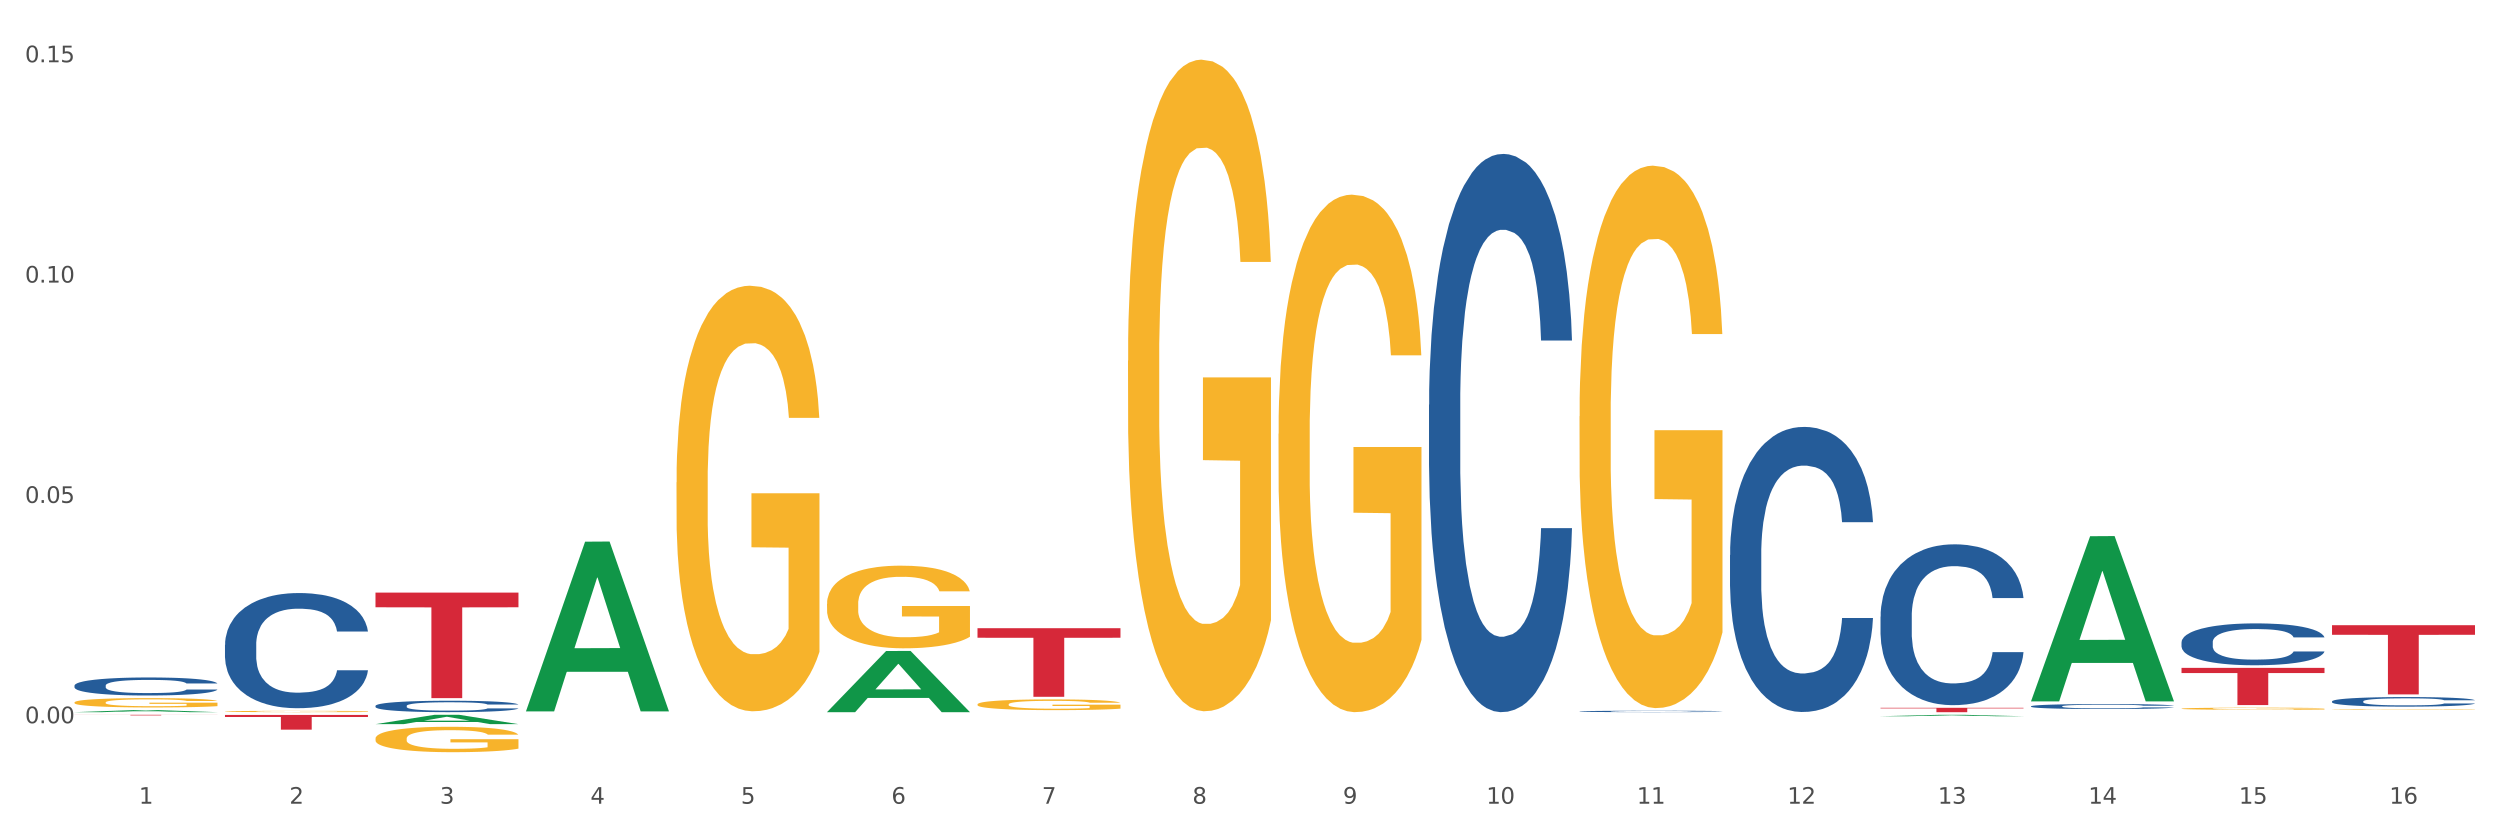 <?xml version="1.0" encoding="utf-8" standalone="no"?>
<!DOCTYPE svg PUBLIC "-//W3C//DTD SVG 1.1//EN"
  "http://www.w3.org/Graphics/SVG/1.1/DTD/svg11.dtd">
<svg xmlns:xlink="http://www.w3.org/1999/xlink" width="1080pt" height="360pt" viewBox="0 0 1080 360" xmlns="http://www.w3.org/2000/svg" version="1.1">
 <rect x="0" y="0" width="1080" height="360" fill="#333333" stroke="none"/>
 <defs>
  <style type="text/css">*{stroke-linejoin: round; stroke-linecap: butt}</style>
 </defs>
 <g id="figure_1">
  <g id="patch_1">
   <path d="M 0 360 
L 1080 360 
L 1080 0 
L 0 0 
z
" style="fill: #ffffff; stroke: #ffffff; stroke-linejoin: miter"/>
  </g>
  <g id="axes_1">
   <g id="matplotlib.axis_1">
    <g id="xtick_1">
     <g id="text_1">
      <!-- 1 -->
      <g style="fill: #4d4d4d" transform="translate(60.004 347.204) scale(0.096 -0.096)">
       <defs>
        <path id="DejaVuSans-31" d="M 794 531 
L 1825 531 
L 1825 4091 
L 703 3866 
L 703 4441 
L 1819 4666 
L 2450 4666 
L 2450 531 
L 3481 531 
L 3481 0 
L 794 0 
L 794 531 
z
" transform="scale(0.016)"/>
       </defs>
       <use xlink:href="#DejaVuSans-31"/>
      </g>
     </g>
    </g>
    <g id="xtick_2">
     <g id="text_2">
      <!-- 2 -->
      <g style="fill: #4d4d4d" transform="translate(125.021 347.204) scale(0.096 -0.096)">
       <defs>
        <path id="DejaVuSans-32" d="M 1228 531 
L 3431 531 
L 3431 0 
L 469 0 
L 469 531 
Q 828 903 1448 1529 
Q 2069 2156 2228 2338 
Q 2531 2678 2651 2914 
Q 2772 3150 2772 3378 
Q 2772 3750 2511 3984 
Q 2250 4219 1831 4219 
Q 1534 4219 1204 4116 
Q 875 4013 500 3803 
L 500 4441 
Q 881 4594 1212 4672 
Q 1544 4750 1819 4750 
Q 2544 4750 2975 4387 
Q 3406 4025 3406 3419 
Q 3406 3131 3298 2873 
Q 3191 2616 2906 2266 
Q 2828 2175 2409 1742 
Q 1991 1309 1228 531 
z
" transform="scale(0.016)"/>
       </defs>
       <use xlink:href="#DejaVuSans-32"/>
      </g>
     </g>
    </g>
    <g id="xtick_3">
     <g id="text_3">
      <!-- 3 -->
      <g style="fill: #4d4d4d" transform="translate(190.039 347.204) scale(0.096 -0.096)">
       <defs>
        <path id="DejaVuSans-33" d="M 2597 2516 
Q 3050 2419 3304 2112 
Q 3559 1806 3559 1356 
Q 3559 666 3084 287 
Q 2609 -91 1734 -91 
Q 1441 -91 1130 -33 
Q 819 25 488 141 
L 488 750 
Q 750 597 1062 519 
Q 1375 441 1716 441 
Q 2309 441 2620 675 
Q 2931 909 2931 1356 
Q 2931 1769 2642 2001 
Q 2353 2234 1838 2234 
L 1294 2234 
L 1294 2753 
L 1863 2753 
Q 2328 2753 2575 2939 
Q 2822 3125 2822 3475 
Q 2822 3834 2567 4026 
Q 2313 4219 1838 4219 
Q 1578 4219 1281 4162 
Q 984 4106 628 3988 
L 628 4550 
Q 988 4650 1302 4700 
Q 1616 4750 1894 4750 
Q 2613 4750 3031 4423 
Q 3450 4097 3450 3541 
Q 3450 3153 3228 2886 
Q 3006 2619 2597 2516 
z
" transform="scale(0.016)"/>
       </defs>
       <use xlink:href="#DejaVuSans-33"/>
      </g>
     </g>
    </g>
    <g id="xtick_4">
     <g id="text_4">
      <!-- 4 -->
      <g style="fill: #4d4d4d" transform="translate(255.056 347.204) scale(0.096 -0.096)">
       <defs>
        <path id="DejaVuSans-34" d="M 2419 4116 
L 825 1625 
L 2419 1625 
L 2419 4116 
z
M 2253 4666 
L 3047 4666 
L 3047 1625 
L 3713 1625 
L 3713 1100 
L 3047 1100 
L 3047 0 
L 2419 0 
L 2419 1100 
L 313 1100 
L 313 1709 
L 2253 4666 
z
" transform="scale(0.016)"/>
       </defs>
       <use xlink:href="#DejaVuSans-34"/>
      </g>
     </g>
    </g>
    <g id="xtick_5">
     <g id="text_5">
      <!-- 5 -->
      <g style="fill: #4d4d4d" transform="translate(320.073 347.204) scale(0.096 -0.096)">
       <defs>
        <path id="DejaVuSans-35" d="M 691 4666 
L 3169 4666 
L 3169 4134 
L 1269 4134 
L 1269 2991 
Q 1406 3038 1543 3061 
Q 1681 3084 1819 3084 
Q 2600 3084 3056 2656 
Q 3513 2228 3513 1497 
Q 3513 744 3044 326 
Q 2575 -91 1722 -91 
Q 1428 -91 1123 -41 
Q 819 9 494 109 
L 494 744 
Q 775 591 1075 516 
Q 1375 441 1709 441 
Q 2250 441 2565 725 
Q 2881 1009 2881 1497 
Q 2881 1984 2565 2268 
Q 2250 2553 1709 2553 
Q 1456 2553 1204 2497 
Q 953 2441 691 2322 
L 691 4666 
z
" transform="scale(0.016)"/>
       </defs>
       <use xlink:href="#DejaVuSans-35"/>
      </g>
     </g>
    </g>
    <g id="xtick_6">
     <g id="text_6">
      <!-- 6 -->
      <g style="fill: #4d4d4d" transform="translate(385.09 347.204) scale(0.096 -0.096)">
       <defs>
        <path id="DejaVuSans-36" d="M 2113 2584 
Q 1688 2584 1439 2293 
Q 1191 2003 1191 1497 
Q 1191 994 1439 701 
Q 1688 409 2113 409 
Q 2538 409 2786 701 
Q 3034 994 3034 1497 
Q 3034 2003 2786 2293 
Q 2538 2584 2113 2584 
z
M 3366 4563 
L 3366 3988 
Q 3128 4100 2886 4159 
Q 2644 4219 2406 4219 
Q 1781 4219 1451 3797 
Q 1122 3375 1075 2522 
Q 1259 2794 1537 2939 
Q 1816 3084 2150 3084 
Q 2853 3084 3261 2657 
Q 3669 2231 3669 1497 
Q 3669 778 3244 343 
Q 2819 -91 2113 -91 
Q 1303 -91 875 529 
Q 447 1150 447 2328 
Q 447 3434 972 4092 
Q 1497 4750 2381 4750 
Q 2619 4750 2861 4703 
Q 3103 4656 3366 4563 
z
" transform="scale(0.016)"/>
       </defs>
       <use xlink:href="#DejaVuSans-36"/>
      </g>
     </g>
    </g>
    <g id="xtick_7">
     <g id="text_7">
      <!-- 7 -->
      <g style="fill: #4d4d4d" transform="translate(450.108 347.204) scale(0.096 -0.096)">
       <defs>
        <path id="DejaVuSans-37" d="M 525 4666 
L 3525 4666 
L 3525 4397 
L 1831 0 
L 1172 0 
L 2766 4134 
L 525 4134 
L 525 4666 
z
" transform="scale(0.016)"/>
       </defs>
       <use xlink:href="#DejaVuSans-37"/>
      </g>
     </g>
    </g>
    <g id="xtick_8">
     <g id="text_8">
      <!-- 8 -->
      <g style="fill: #4d4d4d" transform="translate(515.125 347.204) scale(0.096 -0.096)">
       <defs>
        <path id="DejaVuSans-38" d="M 2034 2216 
Q 1584 2216 1326 1975 
Q 1069 1734 1069 1313 
Q 1069 891 1326 650 
Q 1584 409 2034 409 
Q 2484 409 2743 651 
Q 3003 894 3003 1313 
Q 3003 1734 2745 1975 
Q 2488 2216 2034 2216 
z
M 1403 2484 
Q 997 2584 770 2862 
Q 544 3141 544 3541 
Q 544 4100 942 4425 
Q 1341 4750 2034 4750 
Q 2731 4750 3128 4425 
Q 3525 4100 3525 3541 
Q 3525 3141 3298 2862 
Q 3072 2584 2669 2484 
Q 3125 2378 3379 2068 
Q 3634 1759 3634 1313 
Q 3634 634 3220 271 
Q 2806 -91 2034 -91 
Q 1263 -91 848 271 
Q 434 634 434 1313 
Q 434 1759 690 2068 
Q 947 2378 1403 2484 
z
M 1172 3481 
Q 1172 3119 1398 2916 
Q 1625 2713 2034 2713 
Q 2441 2713 2670 2916 
Q 2900 3119 2900 3481 
Q 2900 3844 2670 4047 
Q 2441 4250 2034 4250 
Q 1625 4250 1398 4047 
Q 1172 3844 1172 3481 
z
" transform="scale(0.016)"/>
       </defs>
       <use xlink:href="#DejaVuSans-38"/>
      </g>
     </g>
    </g>
    <g id="xtick_9">
     <g id="text_9">
      <!-- 9 -->
      <g style="fill: #4d4d4d" transform="translate(580.142 347.204) scale(0.096 -0.096)">
       <defs>
        <path id="DejaVuSans-39" d="M 703 97 
L 703 672 
Q 941 559 1184 500 
Q 1428 441 1663 441 
Q 2288 441 2617 861 
Q 2947 1281 2994 2138 
Q 2813 1869 2534 1725 
Q 2256 1581 1919 1581 
Q 1219 1581 811 2004 
Q 403 2428 403 3163 
Q 403 3881 828 4315 
Q 1253 4750 1959 4750 
Q 2769 4750 3195 4129 
Q 3622 3509 3622 2328 
Q 3622 1225 3098 567 
Q 2575 -91 1691 -91 
Q 1453 -91 1209 -44 
Q 966 3 703 97 
z
M 1959 2075 
Q 2384 2075 2632 2365 
Q 2881 2656 2881 3163 
Q 2881 3666 2632 3958 
Q 2384 4250 1959 4250 
Q 1534 4250 1286 3958 
Q 1038 3666 1038 3163 
Q 1038 2656 1286 2365 
Q 1534 2075 1959 2075 
z
" transform="scale(0.016)"/>
       </defs>
       <use xlink:href="#DejaVuSans-39"/>
      </g>
     </g>
    </g>
    <g id="xtick_10">
     <g id="text_10">
      <!-- 10 -->
      <g style="fill: #4d4d4d" transform="translate(642.105 347.204) scale(0.096 -0.096)">
       <defs>
        <path id="DejaVuSans-30" d="M 2034 4250 
Q 1547 4250 1301 3770 
Q 1056 3291 1056 2328 
Q 1056 1369 1301 889 
Q 1547 409 2034 409 
Q 2525 409 2770 889 
Q 3016 1369 3016 2328 
Q 3016 3291 2770 3770 
Q 2525 4250 2034 4250 
z
M 2034 4750 
Q 2819 4750 3233 4129 
Q 3647 3509 3647 2328 
Q 3647 1150 3233 529 
Q 2819 -91 2034 -91 
Q 1250 -91 836 529 
Q 422 1150 422 2328 
Q 422 3509 836 4129 
Q 1250 4750 2034 4750 
z
" transform="scale(0.016)"/>
       </defs>
       <use xlink:href="#DejaVuSans-31"/>
       <use xlink:href="#DejaVuSans-30" transform="translate(63.623 0)"/>
      </g>
     </g>
    </g>
    <g id="xtick_11">
     <g id="text_11">
      <!-- 11 -->
      <g style="fill: #4d4d4d" transform="translate(707.123 347.204) scale(0.096 -0.096)">
       <use xlink:href="#DejaVuSans-31"/>
       <use xlink:href="#DejaVuSans-31" transform="translate(63.623 0)"/>
      </g>
     </g>
    </g>
    <g id="xtick_12">
     <g id="text_12">
      <!-- 12 -->
      <g style="fill: #4d4d4d" transform="translate(772.14 347.204) scale(0.096 -0.096)">
       <use xlink:href="#DejaVuSans-31"/>
       <use xlink:href="#DejaVuSans-32" transform="translate(63.623 0)"/>
      </g>
     </g>
    </g>
    <g id="xtick_13">
     <g id="text_13">
      <!-- 13 -->
      <g style="fill: #4d4d4d" transform="translate(837.157 347.204) scale(0.096 -0.096)">
       <use xlink:href="#DejaVuSans-31"/>
       <use xlink:href="#DejaVuSans-33" transform="translate(63.623 0)"/>
      </g>
     </g>
    </g>
    <g id="xtick_14">
     <g id="text_14">
      <!-- 14 -->
      <g style="fill: #4d4d4d" transform="translate(902.174 347.204) scale(0.096 -0.096)">
       <use xlink:href="#DejaVuSans-31"/>
       <use xlink:href="#DejaVuSans-34" transform="translate(63.623 0)"/>
      </g>
     </g>
    </g>
    <g id="xtick_15">
     <g id="text_15">
      <!-- 15 -->
      <g style="fill: #4d4d4d" transform="translate(967.192 347.204) scale(0.096 -0.096)">
       <use xlink:href="#DejaVuSans-31"/>
       <use xlink:href="#DejaVuSans-35" transform="translate(63.623 0)"/>
      </g>
     </g>
    </g>
    <g id="xtick_16">
     <g id="text_16">
      <!-- 16 -->
      <g style="fill: #4d4d4d" transform="translate(1032.209 347.204) scale(0.096 -0.096)">
       <use xlink:href="#DejaVuSans-31"/>
       <use xlink:href="#DejaVuSans-36" transform="translate(63.623 0)"/>
      </g>
     </g>
    </g>
    <g id="xtick_17"/>
    <g id="xtick_18"/>
    <g id="xtick_19"/>
    <g id="xtick_20"/>
    <g id="xtick_21"/>
    <g id="xtick_22"/>
    <g id="xtick_23"/>
    <g id="xtick_24"/>
    <g id="xtick_25"/>
    <g id="xtick_26"/>
    <g id="xtick_27"/>
    <g id="xtick_28"/>
    <g id="xtick_29"/>
    <g id="xtick_30"/>
    <g id="xtick_31"/>
   </g>
   <g id="matplotlib.axis_2">
    <g id="ytick_1">
     <g id="text_17">
      <!-- 0.00 -->
      <g style="fill: #4d4d4d" transform="translate(10.8 312.437) scale(0.096 -0.096)">
       <defs>
        <path id="DejaVuSans-2e" d="M 684 794 
L 1344 794 
L 1344 0 
L 684 0 
L 684 794 
z
" transform="scale(0.016)"/>
       </defs>
       <use xlink:href="#DejaVuSans-30"/>
       <use xlink:href="#DejaVuSans-2e" transform="translate(63.623 0)"/>
       <use xlink:href="#DejaVuSans-30" transform="translate(95.41 0)"/>
       <use xlink:href="#DejaVuSans-30" transform="translate(159.033 0)"/>
      </g>
     </g>
    </g>
    <g id="ytick_2">
     <g id="text_18">
      <!-- 0.05 -->
      <g style="fill: #4d4d4d" transform="translate(10.8 217.257) scale(0.096 -0.096)">
       <use xlink:href="#DejaVuSans-30"/>
       <use xlink:href="#DejaVuSans-2e" transform="translate(63.623 0)"/>
       <use xlink:href="#DejaVuSans-30" transform="translate(95.41 0)"/>
       <use xlink:href="#DejaVuSans-35" transform="translate(159.033 0)"/>
      </g>
     </g>
    </g>
    <g id="ytick_3">
     <g id="text_19">
      <!-- 0.10 -->
      <g style="fill: #4d4d4d" transform="translate(10.8 122.078) scale(0.096 -0.096)">
       <use xlink:href="#DejaVuSans-30"/>
       <use xlink:href="#DejaVuSans-2e" transform="translate(63.623 0)"/>
       <use xlink:href="#DejaVuSans-31" transform="translate(95.41 0)"/>
       <use xlink:href="#DejaVuSans-30" transform="translate(159.033 0)"/>
      </g>
     </g>
    </g>
    <g id="ytick_4">
     <g id="text_20">
      <!-- 0.15 -->
      <g style="fill: #4d4d4d" transform="translate(10.8 26.898) scale(0.096 -0.096)">
       <use xlink:href="#DejaVuSans-30"/>
       <use xlink:href="#DejaVuSans-2e" transform="translate(63.623 0)"/>
       <use xlink:href="#DejaVuSans-31" transform="translate(95.41 0)"/>
       <use xlink:href="#DejaVuSans-35" transform="translate(159.033 0)"/>
      </g>
     </g>
    </g>
    <g id="ytick_5"/>
    <g id="ytick_6"/>
    <g id="ytick_7"/>
   </g>
   <g id="PolyCollection_1">
    <path d="M 422.278 271.395 
L 484.045 271.395 
L 484.045 275.511 
L 459.748 275.539 
L 459.748 301.01 
L 446.429 301.01 
L 446.429 275.539 
L 422.278 275.511 
L 422.278 271.423 
L 422.278 271.395 
z
" clip-path="url(#p79d1c80fb2)" style="fill: #d62839"/>
    <path d="M 162.209 256.013 
L 223.976 256.013 
L 223.976 262.346 
L 199.679 262.388 
L 199.679 301.582 
L 186.36 301.582 
L 186.36 262.388 
L 162.209 262.346 
L 162.209 256.056 
L 162.209 256.013 
z
" clip-path="url(#p79d1c80fb2)" style="fill: #d62839"/>
    <path d="M 97.192 308.85 
L 158.959 308.85 
L 158.959 309.734 
L 134.662 309.74 
L 134.662 315.21 
L 121.343 315.21 
L 121.343 309.74 
L 97.192 309.734 
L 97.192 308.856 
L 97.192 308.85 
z
" clip-path="url(#p79d1c80fb2)" style="fill: #d62839"/>
    <path d="M 32.175 308.79 
L 93.941 308.79 
L 93.941 308.827 
L 69.645 308.827 
L 69.645 309.056 
L 56.325 309.056 
L 56.325 308.827 
L 32.175 308.827 
L 32.175 308.79 
L 32.175 308.79 
z
" clip-path="url(#p79d1c80fb2)" style="fill: #d62839"/>
    <path d="M 32.175 296.165 
L 32.248 296.157 
L 32.248 295.958 
L 32.467 295.688 
L 33.27 295.19 
L 34.292 294.813 
L 36.045 294.372 
L 36.994 294.187 
L 38.235 293.981 
L 40.79 293.647 
L 43.711 293.362 
L 45.755 293.206 
L 47.288 293.106 
L 50.72 292.928 
L 52.691 292.85 
L 54.735 292.786 
L 56.487 292.743 
L 59.408 292.693 
L 61.744 292.672 
L 64.445 292.665 
L 66.709 292.672 
L 69.702 292.701 
L 74.083 292.786 
L 75.762 292.836 
L 78.025 292.921 
L 80.362 293.035 
L 82.26 293.149 
L 84.45 293.312 
L 86.713 293.526 
L 88.904 293.796 
L 90.437 294.045 
L 91.678 294.308 
L 92.773 294.628 
L 93.576 294.977 
L 93.941 295.268 
L 80.581 295.268 
L 80.216 295.005 
L 79.485 294.721 
L 78.755 294.529 
L 77.952 294.372 
L 76.711 294.194 
L 75.616 294.08 
L 73.791 293.945 
L 72.111 293.86 
L 70.724 293.81 
L 69.045 293.767 
L 65.468 293.725 
L 62.912 293.725 
L 61.306 293.739 
L 59.335 293.775 
L 57.655 293.824 
L 55.684 293.91 
L 54.151 294.002 
L 52.618 294.123 
L 51.742 294.208 
L 50.427 294.365 
L 49.551 294.493 
L 48.383 294.714 
L 47.726 294.87 
L 46.558 295.275 
L 46.047 295.574 
L 45.828 295.78 
L 45.682 296.008 
L 45.682 297.118 
L 46.12 297.616 
L 46.485 297.829 
L 47.069 298.071 
L 48.164 298.384 
L 49.77 298.69 
L 51.45 298.91 
L 52.837 299.045 
L 54.151 299.145 
L 55.465 299.223 
L 57.071 299.294 
L 58.386 299.337 
L 60.357 299.38 
L 62.693 299.401 
L 64.518 299.401 
L 68.242 299.365 
L 69.921 299.33 
L 71.527 299.28 
L 73.28 299.202 
L 74.667 299.116 
L 75.47 299.052 
L 76.784 298.917 
L 77.806 298.775 
L 78.682 298.611 
L 79.266 298.469 
L 79.923 298.256 
L 80.435 298.014 
L 80.581 297.886 
L 93.941 297.886 
L 93.649 298.142 
L 93.138 298.391 
L 92.116 298.725 
L 91.313 298.917 
L 90.072 299.152 
L 88.758 299.351 
L 86.932 299.572 
L 85.253 299.735 
L 83.501 299.878 
L 81.603 300.006 
L 78.171 300.183 
L 76.93 300.233 
L 74.302 300.319 
L 72.257 300.368 
L 69.264 300.418 
L 66.198 300.447 
L 62.985 300.454 
L 60.138 300.44 
L 56.998 300.397 
L 55.027 300.354 
L 52.837 300.29 
L 50.281 300.191 
L 47.872 300.07 
L 45.609 299.927 
L 43.492 299.764 
L 41.52 299.579 
L 38.965 299.273 
L 37.067 298.974 
L 35.679 298.697 
L 34.73 298.462 
L 33.781 298.163 
L 33.27 297.957 
L 32.467 297.459 
L 32.175 296.997 
L 32.175 296.165 
z
" clip-path="url(#p79d1c80fb2)" style="fill: #255c99"/>
    <path d="M 97.192 278.549 
L 97.265 278.504 
L 97.265 277.231 
L 97.484 275.505 
L 98.287 272.324 
L 99.31 269.915 
L 101.062 267.098 
L 102.011 265.917 
L 103.252 264.599 
L 105.807 262.463 
L 108.728 260.646 
L 110.772 259.646 
L 112.305 259.01 
L 115.737 257.874 
L 117.708 257.374 
L 119.752 256.965 
L 121.505 256.692 
L 124.425 256.374 
L 126.761 256.238 
L 129.463 256.192 
L 131.726 256.238 
L 134.719 256.42 
L 139.1 256.965 
L 140.779 257.283 
L 143.042 257.828 
L 145.379 258.555 
L 147.277 259.282 
L 149.467 260.328 
L 151.731 261.691 
L 153.921 263.417 
L 155.454 265.008 
L 156.695 266.689 
L 157.79 268.734 
L 158.594 270.961 
L 158.959 272.824 
L 145.598 272.824 
L 145.233 271.142 
L 144.503 269.325 
L 143.773 268.098 
L 142.969 267.098 
L 141.728 265.962 
L 140.633 265.235 
L 138.808 264.372 
L 137.129 263.826 
L 135.741 263.508 
L 134.062 263.236 
L 130.485 262.963 
L 127.929 262.963 
L 126.323 263.054 
L 124.352 263.281 
L 122.673 263.599 
L 120.701 264.145 
L 119.168 264.735 
L 117.635 265.508 
L 116.759 266.053 
L 115.445 267.053 
L 114.569 267.871 
L 113.4 269.279 
L 112.743 270.279 
L 111.575 272.869 
L 111.064 274.778 
L 110.845 276.095 
L 110.699 277.549 
L 110.699 284.638 
L 111.137 287.819 
L 111.502 289.182 
L 112.086 290.727 
L 113.181 292.726 
L 114.788 294.68 
L 116.467 296.089 
L 117.854 296.952 
L 119.168 297.589 
L 120.482 298.088 
L 122.089 298.543 
L 123.403 298.815 
L 125.374 299.088 
L 127.71 299.224 
L 129.536 299.224 
L 133.259 298.997 
L 134.938 298.77 
L 136.545 298.452 
L 138.297 297.952 
L 139.684 297.407 
L 140.487 296.998 
L 141.801 296.134 
L 142.823 295.226 
L 143.7 294.181 
L 144.284 293.272 
L 144.941 291.908 
L 145.452 290.364 
L 145.598 289.546 
L 158.959 289.546 
L 158.667 291.181 
L 158.156 292.772 
L 157.133 294.908 
L 156.33 296.134 
L 155.089 297.634 
L 153.775 298.906 
L 151.95 300.315 
L 150.27 301.36 
L 148.518 302.269 
L 146.62 303.087 
L 143.188 304.223 
L 141.947 304.541 
L 139.319 305.086 
L 137.275 305.404 
L 134.281 305.722 
L 131.215 305.904 
L 128.002 305.95 
L 125.155 305.859 
L 122.016 305.586 
L 120.044 305.313 
L 117.854 304.904 
L 115.299 304.268 
L 112.889 303.496 
L 110.626 302.587 
L 108.509 301.542 
L 106.538 300.36 
L 103.982 298.406 
L 102.084 296.498 
L 100.697 294.726 
L 99.748 293.226 
L 98.798 291.318 
L 98.287 290 
L 97.484 286.819 
L 97.192 283.866 
L 97.192 278.549 
z
" clip-path="url(#p79d1c80fb2)" style="fill: #255c99"/>
    <path d="M 162.209 304.935 
L 162.282 304.931 
L 162.282 304.804 
L 162.502 304.633 
L 163.305 304.317 
L 164.327 304.078 
L 166.079 303.798 
L 167.028 303.68 
L 168.269 303.549 
L 170.825 303.337 
L 173.745 303.157 
L 175.789 303.057 
L 177.323 302.994 
L 180.754 302.881 
L 182.725 302.832 
L 184.77 302.791 
L 186.522 302.764 
L 189.442 302.732 
L 191.778 302.719 
L 194.48 302.714 
L 196.743 302.719 
L 199.737 302.737 
L 204.117 302.791 
L 205.796 302.823 
L 208.06 302.877 
L 210.396 302.949 
L 212.294 303.021 
L 214.485 303.125 
L 216.748 303.261 
L 218.938 303.432 
L 220.471 303.59 
L 221.713 303.757 
L 222.808 303.96 
L 223.611 304.181 
L 223.976 304.367 
L 210.615 304.367 
L 210.25 304.2 
L 209.52 304.019 
L 208.79 303.897 
L 207.987 303.798 
L 206.746 303.685 
L 205.65 303.613 
L 203.825 303.527 
L 202.146 303.473 
L 200.759 303.441 
L 199.079 303.414 
L 195.502 303.387 
L 192.947 303.387 
L 191.34 303.396 
L 189.369 303.419 
L 187.69 303.45 
L 185.719 303.504 
L 184.185 303.563 
L 182.652 303.64 
L 181.776 303.694 
L 180.462 303.793 
L 179.586 303.874 
L 178.418 304.014 
L 177.761 304.114 
L 176.592 304.371 
L 176.081 304.561 
L 175.862 304.692 
L 175.716 304.836 
L 175.716 305.54 
L 176.154 305.856 
L 176.519 305.992 
L 177.104 306.145 
L 178.199 306.344 
L 179.805 306.538 
L 181.484 306.678 
L 182.871 306.764 
L 184.185 306.827 
L 185.5 306.877 
L 187.106 306.922 
L 188.42 306.949 
L 190.391 306.976 
L 192.728 306.989 
L 194.553 306.989 
L 198.276 306.967 
L 199.956 306.944 
L 201.562 306.913 
L 203.314 306.863 
L 204.701 306.809 
L 205.504 306.768 
L 206.819 306.682 
L 207.841 306.592 
L 208.717 306.488 
L 209.301 306.398 
L 209.958 306.263 
L 210.469 306.109 
L 210.615 306.028 
L 223.976 306.028 
L 223.684 306.19 
L 223.173 306.348 
L 222.151 306.561 
L 221.348 306.682 
L 220.106 306.831 
L 218.792 306.958 
L 216.967 307.098 
L 215.288 307.202 
L 213.535 307.292 
L 211.637 307.373 
L 208.206 307.486 
L 206.965 307.518 
L 204.336 307.572 
L 202.292 307.603 
L 199.299 307.635 
L 196.232 307.653 
L 193.02 307.658 
L 190.172 307.648 
L 187.033 307.621 
L 185.062 307.594 
L 182.871 307.554 
L 180.316 307.49 
L 177.907 307.414 
L 175.643 307.323 
L 173.526 307.22 
L 171.555 307.102 
L 168.999 306.908 
L 167.101 306.719 
L 165.714 306.542 
L 164.765 306.393 
L 163.816 306.204 
L 163.305 306.073 
L 162.502 305.757 
L 162.209 305.464 
L 162.209 304.935 
z
" clip-path="url(#p79d1c80fb2)" style="fill: #255c99"/>
    <path d="M 617.33 174.85 
L 617.403 174.63 
L 617.403 168.463 
L 617.622 160.094 
L 618.425 144.677 
L 619.447 133.004 
L 621.2 119.349 
L 622.149 113.623 
L 623.39 107.236 
L 625.945 96.884 
L 628.866 88.074 
L 630.91 83.229 
L 632.443 80.146 
L 635.875 74.64 
L 637.846 72.217 
L 639.89 70.235 
L 641.642 68.913 
L 644.563 67.372 
L 646.899 66.711 
L 649.601 66.491 
L 651.864 66.711 
L 654.857 67.592 
L 659.238 70.235 
L 660.917 71.776 
L 663.18 74.419 
L 665.517 77.943 
L 667.415 81.467 
L 669.605 86.533 
L 671.869 93.14 
L 674.059 101.509 
L 675.592 109.218 
L 676.833 117.367 
L 677.928 127.278 
L 678.732 138.07 
L 679.097 147.1 
L 665.736 147.1 
L 665.371 138.951 
L 664.641 130.141 
L 663.91 124.194 
L 663.107 119.349 
L 661.866 113.843 
L 660.771 110.319 
L 658.946 106.134 
L 657.267 103.491 
L 655.879 101.95 
L 654.2 100.628 
L 650.623 99.307 
L 648.067 99.307 
L 646.461 99.747 
L 644.49 100.849 
L 642.811 102.39 
L 640.839 105.033 
L 639.306 107.896 
L 637.773 111.641 
L 636.897 114.283 
L 635.583 119.129 
L 634.707 123.093 
L 633.538 129.921 
L 632.881 134.766 
L 631.713 147.32 
L 631.202 156.57 
L 630.983 162.957 
L 630.837 170.005 
L 630.837 204.363 
L 631.275 219.78 
L 631.64 226.388 
L 632.224 233.876 
L 633.319 243.567 
L 634.926 253.037 
L 636.605 259.865 
L 637.992 264.049 
L 639.306 267.133 
L 640.62 269.555 
L 642.227 271.758 
L 643.541 273.079 
L 645.512 274.401 
L 647.848 275.061 
L 649.674 275.061 
L 653.397 273.96 
L 655.076 272.859 
L 656.683 271.317 
L 658.435 268.895 
L 659.822 266.252 
L 660.625 264.269 
L 661.939 260.085 
L 662.961 255.68 
L 663.837 250.614 
L 664.422 246.209 
L 665.079 239.602 
L 665.59 232.114 
L 665.736 228.149 
L 679.097 228.149 
L 678.805 236.078 
L 678.293 243.787 
L 677.271 254.138 
L 676.468 260.085 
L 675.227 267.353 
L 673.913 273.52 
L 672.088 280.347 
L 670.408 285.413 
L 668.656 289.818 
L 666.758 293.782 
L 663.326 299.288 
L 662.085 300.83 
L 659.457 303.473 
L 657.413 305.015 
L 654.419 306.556 
L 651.353 307.437 
L 648.14 307.658 
L 645.293 307.217 
L 642.154 305.896 
L 640.182 304.574 
L 637.992 302.592 
L 635.437 299.508 
L 633.027 295.764 
L 630.764 291.359 
L 628.647 286.294 
L 626.675 280.568 
L 624.12 271.097 
L 622.222 261.847 
L 620.835 253.257 
L 619.886 245.989 
L 618.936 236.739 
L 618.425 230.352 
L 617.622 214.935 
L 617.33 200.619 
L 617.33 174.85 
z
" clip-path="url(#p79d1c80fb2)" style="fill: #255c99"/>
    <path d="M 1007.434 270.072 
L 1069.2 270.072 
L 1069.2 274.23 
L 1044.903 274.258 
L 1044.903 299.992 
L 1031.584 299.992 
L 1031.584 274.258 
L 1007.434 274.23 
L 1007.434 270.1 
L 1007.434 270.072 
z
" clip-path="url(#p79d1c80fb2)" style="fill: #d62839"/>
    <path d="M 812.382 305.765 
L 874.148 305.765 
L 874.148 306.028 
L 849.852 306.03 
L 849.852 307.658 
L 836.532 307.658 
L 836.532 306.03 
L 812.382 306.028 
L 812.382 305.767 
L 812.382 305.765 
z
" clip-path="url(#p79d1c80fb2)" style="fill: #d62839"/>
    <path d="M 1007.434 302.99 
L 1007.507 302.986 
L 1007.507 302.88 
L 1007.726 302.736 
L 1008.529 302.47 
L 1009.551 302.269 
L 1011.303 302.034 
L 1012.252 301.936 
L 1013.493 301.826 
L 1016.049 301.647 
L 1018.969 301.496 
L 1021.013 301.412 
L 1022.547 301.359 
L 1025.978 301.264 
L 1027.949 301.222 
L 1029.994 301.188 
L 1031.746 301.165 
L 1034.666 301.139 
L 1037.003 301.128 
L 1039.704 301.124 
L 1041.967 301.128 
L 1044.961 301.143 
L 1049.341 301.188 
L 1051.021 301.215 
L 1053.284 301.26 
L 1055.62 301.321 
L 1057.518 301.382 
L 1059.709 301.469 
L 1061.972 301.583 
L 1064.162 301.727 
L 1065.696 301.86 
L 1066.937 302 
L 1068.032 302.171 
L 1068.835 302.357 
L 1069.2 302.512 
L 1055.839 302.512 
L 1055.474 302.372 
L 1054.744 302.22 
L 1054.014 302.118 
L 1053.211 302.034 
L 1051.97 301.939 
L 1050.875 301.879 
L 1049.049 301.807 
L 1047.37 301.761 
L 1045.983 301.734 
L 1044.304 301.712 
L 1040.726 301.689 
L 1038.171 301.689 
L 1036.565 301.697 
L 1034.593 301.716 
L 1032.914 301.742 
L 1030.943 301.788 
L 1029.41 301.837 
L 1027.876 301.901 
L 1027 301.947 
L 1025.686 302.03 
L 1024.81 302.099 
L 1023.642 302.216 
L 1022.985 302.3 
L 1021.817 302.516 
L 1021.306 302.675 
L 1021.086 302.785 
L 1020.94 302.907 
L 1020.94 303.498 
L 1021.379 303.764 
L 1021.744 303.878 
L 1022.328 304.007 
L 1023.423 304.174 
L 1025.029 304.337 
L 1026.708 304.454 
L 1028.095 304.526 
L 1029.41 304.579 
L 1030.724 304.621 
L 1032.33 304.659 
L 1033.644 304.682 
L 1035.615 304.705 
L 1037.952 304.716 
L 1039.777 304.716 
L 1043.501 304.697 
L 1045.18 304.678 
L 1046.786 304.652 
L 1048.538 304.61 
L 1049.925 304.564 
L 1050.728 304.53 
L 1052.043 304.458 
L 1053.065 304.382 
L 1053.941 304.295 
L 1054.525 304.219 
L 1055.182 304.105 
L 1055.693 303.976 
L 1055.839 303.908 
L 1069.2 303.908 
L 1068.908 304.045 
L 1068.397 304.177 
L 1067.375 304.356 
L 1066.572 304.458 
L 1065.33 304.583 
L 1064.016 304.689 
L 1062.191 304.807 
L 1060.512 304.894 
L 1058.76 304.97 
L 1056.861 305.038 
L 1053.43 305.133 
L 1052.189 305.16 
L 1049.56 305.205 
L 1047.516 305.232 
L 1044.523 305.258 
L 1041.456 305.274 
L 1038.244 305.277 
L 1035.396 305.27 
L 1032.257 305.247 
L 1030.286 305.224 
L 1028.095 305.19 
L 1025.54 305.137 
L 1023.131 305.073 
L 1020.867 304.997 
L 1018.75 304.909 
L 1016.779 304.811 
L 1014.224 304.648 
L 1012.325 304.488 
L 1010.938 304.34 
L 1009.989 304.215 
L 1009.04 304.056 
L 1008.529 303.946 
L 1007.726 303.68 
L 1007.434 303.434 
L 1007.434 302.99 
z
" clip-path="url(#p79d1c80fb2)" style="fill: #255c99"/>
    <path d="M 942.416 277.432 
L 942.489 277.416 
L 942.489 276.953 
L 942.708 276.326 
L 943.512 275.169 
L 944.534 274.294 
L 946.286 273.269 
L 947.235 272.84 
L 948.476 272.361 
L 951.032 271.584 
L 953.952 270.923 
L 955.996 270.56 
L 957.529 270.329 
L 960.961 269.916 
L 962.932 269.734 
L 964.976 269.585 
L 966.729 269.486 
L 969.649 269.37 
L 971.985 269.321 
L 974.687 269.304 
L 976.95 269.321 
L 979.943 269.387 
L 984.324 269.585 
L 986.003 269.701 
L 988.267 269.899 
L 990.603 270.163 
L 992.501 270.428 
L 994.691 270.808 
L 996.955 271.303 
L 999.145 271.931 
L 1000.678 272.509 
L 1001.919 273.121 
L 1003.015 273.864 
L 1003.818 274.674 
L 1004.183 275.351 
L 990.822 275.351 
L 990.457 274.74 
L 989.727 274.079 
L 988.997 273.633 
L 988.194 273.269 
L 986.952 272.856 
L 985.857 272.592 
L 984.032 272.278 
L 982.353 272.08 
L 980.966 271.964 
L 979.286 271.865 
L 975.709 271.766 
L 973.154 271.766 
L 971.547 271.799 
L 969.576 271.882 
L 967.897 271.997 
L 965.926 272.195 
L 964.392 272.41 
L 962.859 272.691 
L 961.983 272.889 
L 960.669 273.253 
L 959.793 273.55 
L 958.625 274.062 
L 957.967 274.426 
L 956.799 275.367 
L 956.288 276.061 
L 956.069 276.54 
L 955.923 277.069 
L 955.923 279.646 
L 956.361 280.803 
L 956.726 281.298 
L 957.31 281.86 
L 958.406 282.587 
L 960.012 283.297 
L 961.691 283.809 
L 963.078 284.123 
L 964.392 284.355 
L 965.707 284.536 
L 967.313 284.702 
L 968.627 284.801 
L 970.598 284.9 
L 972.935 284.949 
L 974.76 284.949 
L 978.483 284.867 
L 980.163 284.784 
L 981.769 284.668 
L 983.521 284.487 
L 984.908 284.288 
L 985.711 284.14 
L 987.025 283.826 
L 988.048 283.496 
L 988.924 283.116 
L 989.508 282.785 
L 990.165 282.29 
L 990.676 281.728 
L 990.822 281.43 
L 1004.183 281.43 
L 1003.891 282.025 
L 1003.38 282.603 
L 1002.358 283.38 
L 1001.554 283.826 
L 1000.313 284.371 
L 998.999 284.834 
L 997.174 285.346 
L 995.495 285.726 
L 993.742 286.056 
L 991.844 286.354 
L 988.413 286.767 
L 987.171 286.882 
L 984.543 287.08 
L 982.499 287.196 
L 979.505 287.312 
L 976.439 287.378 
L 973.227 287.394 
L 970.379 287.361 
L 967.24 287.262 
L 965.268 287.163 
L 963.078 287.014 
L 960.523 286.783 
L 958.114 286.502 
L 955.85 286.172 
L 953.733 285.792 
L 951.762 285.362 
L 949.206 284.652 
L 947.308 283.958 
L 945.921 283.314 
L 944.972 282.769 
L 944.023 282.075 
L 943.512 281.596 
L 942.708 280.439 
L 942.416 279.365 
L 942.416 277.432 
z
" clip-path="url(#p79d1c80fb2)" style="fill: #255c99"/>
    <path d="M 877.399 305.113 
L 877.472 305.111 
L 877.472 305.056 
L 877.691 304.981 
L 878.494 304.843 
L 879.516 304.739 
L 881.269 304.616 
L 882.218 304.565 
L 883.459 304.508 
L 886.014 304.415 
L 888.935 304.337 
L 890.979 304.293 
L 892.512 304.266 
L 895.944 304.216 
L 897.915 304.195 
L 899.959 304.177 
L 901.711 304.165 
L 904.632 304.151 
L 906.968 304.145 
L 909.67 304.143 
L 911.933 304.145 
L 914.926 304.153 
L 919.307 304.177 
L 920.986 304.191 
L 923.249 304.214 
L 925.586 304.246 
L 927.484 304.277 
L 929.674 304.323 
L 931.938 304.382 
L 934.128 304.457 
L 935.661 304.526 
L 936.902 304.599 
L 937.997 304.687 
L 938.8 304.784 
L 939.166 304.865 
L 925.805 304.865 
L 925.44 304.792 
L 924.71 304.713 
L 923.979 304.66 
L 923.176 304.616 
L 921.935 304.567 
L 920.84 304.536 
L 919.015 304.498 
L 917.336 304.475 
L 915.948 304.461 
L 914.269 304.449 
L 910.692 304.437 
L 908.136 304.437 
L 906.53 304.441 
L 904.559 304.451 
L 902.88 304.465 
L 900.908 304.488 
L 899.375 304.514 
L 897.842 304.547 
L 896.966 304.571 
L 895.652 304.615 
L 894.775 304.65 
L 893.607 304.711 
L 892.95 304.754 
L 891.782 304.867 
L 891.271 304.95 
L 891.052 305.007 
L 890.906 305.07 
L 890.906 305.377 
L 891.344 305.515 
L 891.709 305.575 
L 892.293 305.642 
L 893.388 305.728 
L 894.995 305.813 
L 896.674 305.874 
L 898.061 305.912 
L 899.375 305.939 
L 900.689 305.961 
L 902.296 305.981 
L 903.61 305.993 
L 905.581 306.004 
L 907.917 306.01 
L 909.743 306.01 
L 913.466 306 
L 915.145 305.991 
L 916.751 305.977 
L 918.504 305.955 
L 919.891 305.931 
L 920.694 305.914 
L 922.008 305.876 
L 923.03 305.837 
L 923.906 305.791 
L 924.491 305.752 
L 925.148 305.693 
L 925.659 305.626 
L 925.805 305.59 
L 939.166 305.59 
L 938.873 305.661 
L 938.362 305.73 
L 937.34 305.823 
L 936.537 305.876 
L 935.296 305.941 
L 933.982 305.997 
L 932.157 306.058 
L 930.477 306.103 
L 928.725 306.142 
L 926.827 306.178 
L 923.395 306.227 
L 922.154 306.241 
L 919.526 306.265 
L 917.482 306.278 
L 914.488 306.292 
L 911.422 306.3 
L 908.209 306.302 
L 905.362 306.298 
L 902.223 306.286 
L 900.251 306.274 
L 898.061 306.257 
L 895.506 306.229 
L 893.096 306.196 
L 890.833 306.156 
L 888.716 306.111 
L 886.744 306.06 
L 884.189 305.975 
L 882.291 305.892 
L 880.904 305.815 
L 879.954 305.75 
L 879.005 305.667 
L 878.494 305.61 
L 877.691 305.472 
L 877.399 305.344 
L 877.399 305.113 
z
" clip-path="url(#p79d1c80fb2)" style="fill: #255c99"/>
    <path d="M 812.382 266.367 
L 812.455 266.303 
L 812.455 264.526 
L 812.674 262.115 
L 813.477 257.673 
L 814.499 254.309 
L 816.251 250.375 
L 817.201 248.725 
L 818.442 246.885 
L 820.997 243.902 
L 823.917 241.364 
L 825.962 239.967 
L 827.495 239.079 
L 830.926 237.492 
L 832.898 236.794 
L 834.942 236.223 
L 836.694 235.842 
L 839.615 235.398 
L 841.951 235.208 
L 844.652 235.144 
L 846.916 235.208 
L 849.909 235.462 
L 854.29 236.223 
L 855.969 236.667 
L 858.232 237.429 
L 860.568 238.444 
L 862.467 239.46 
L 864.657 240.919 
L 866.92 242.823 
L 869.111 245.235 
L 870.644 247.456 
L 871.885 249.804 
L 872.98 252.659 
L 873.783 255.769 
L 874.148 258.371 
L 860.787 258.371 
L 860.422 256.023 
L 859.692 253.484 
L 858.962 251.771 
L 858.159 250.375 
L 856.918 248.788 
L 855.823 247.773 
L 853.998 246.567 
L 852.318 245.806 
L 850.931 245.361 
L 849.252 244.981 
L 845.674 244.6 
L 843.119 244.6 
L 841.513 244.727 
L 839.542 245.044 
L 837.862 245.488 
L 835.891 246.25 
L 834.358 247.075 
L 832.825 248.154 
L 831.949 248.915 
L 830.634 250.311 
L 829.758 251.454 
L 828.59 253.421 
L 827.933 254.817 
L 826.765 258.434 
L 826.254 261.1 
L 826.035 262.94 
L 825.889 264.971 
L 825.889 274.87 
L 826.327 279.313 
L 826.692 281.216 
L 827.276 283.374 
L 828.371 286.166 
L 829.977 288.895 
L 831.657 290.862 
L 833.044 292.068 
L 834.358 292.956 
L 835.672 293.655 
L 837.278 294.289 
L 838.592 294.67 
L 840.564 295.051 
L 842.9 295.241 
L 844.725 295.241 
L 848.449 294.924 
L 850.128 294.606 
L 851.734 294.162 
L 853.486 293.464 
L 854.874 292.703 
L 855.677 292.131 
L 856.991 290.926 
L 858.013 289.657 
L 858.889 288.197 
L 859.473 286.928 
L 860.13 285.024 
L 860.641 282.866 
L 860.787 281.724 
L 874.148 281.724 
L 873.856 284.009 
L 873.345 286.23 
L 872.323 289.212 
L 871.52 290.926 
L 870.279 293.02 
L 868.965 294.797 
L 867.139 296.764 
L 865.46 298.224 
L 863.708 299.493 
L 861.81 300.635 
L 858.378 302.222 
L 857.137 302.666 
L 854.509 303.427 
L 852.464 303.872 
L 849.471 304.316 
L 846.405 304.57 
L 843.192 304.633 
L 840.345 304.506 
L 837.205 304.125 
L 835.234 303.745 
L 833.044 303.174 
L 830.488 302.285 
L 828.079 301.206 
L 825.816 299.937 
L 823.698 298.477 
L 821.727 296.828 
L 819.172 294.099 
L 817.274 291.433 
L 815.886 288.958 
L 814.937 286.864 
L 813.988 284.199 
L 813.477 282.359 
L 812.674 277.916 
L 812.382 273.792 
L 812.382 266.367 
z
" clip-path="url(#p79d1c80fb2)" style="fill: #255c99"/>
    <path d="M 747.365 239.761 
L 747.438 239.648 
L 747.438 236.499 
L 747.657 232.225 
L 748.46 224.352 
L 749.482 218.391 
L 751.234 211.417 
L 752.183 208.493 
L 753.424 205.231 
L 755.98 199.945 
L 758.9 195.446 
L 760.944 192.971 
L 762.478 191.397 
L 765.909 188.585 
L 767.88 187.348 
L 769.925 186.335 
L 771.677 185.661 
L 774.597 184.873 
L 776.934 184.536 
L 779.635 184.423 
L 781.898 184.536 
L 784.892 184.986 
L 789.272 186.335 
L 790.952 187.123 
L 793.215 188.472 
L 795.551 190.272 
L 797.449 192.072 
L 799.64 194.659 
L 801.903 198.033 
L 804.093 202.307 
L 805.627 206.243 
L 806.868 210.405 
L 807.963 215.466 
L 808.766 220.978 
L 809.131 225.589 
L 795.77 225.589 
L 795.405 221.428 
L 794.675 216.929 
L 793.945 213.892 
L 793.142 211.417 
L 791.901 208.605 
L 790.806 206.806 
L 788.98 204.669 
L 787.301 203.319 
L 785.914 202.532 
L 784.235 201.857 
L 780.657 201.182 
L 778.102 201.182 
L 776.496 201.407 
L 774.524 201.969 
L 772.845 202.757 
L 770.874 204.106 
L 769.341 205.569 
L 767.807 207.481 
L 766.931 208.83 
L 765.617 211.305 
L 764.741 213.329 
L 763.573 216.816 
L 762.916 219.291 
L 761.748 225.702 
L 761.237 230.426 
L 761.018 233.687 
L 760.871 237.287 
L 760.871 254.833 
L 761.31 262.706 
L 761.675 266.08 
L 762.259 269.904 
L 763.354 274.853 
L 764.96 279.69 
L 766.639 283.176 
L 768.026 285.313 
L 769.341 286.888 
L 770.655 288.125 
L 772.261 289.25 
L 773.575 289.925 
L 775.546 290.6 
L 777.883 290.937 
L 779.708 290.937 
L 783.432 290.375 
L 785.111 289.812 
L 786.717 289.025 
L 788.469 287.788 
L 789.856 286.438 
L 790.66 285.426 
L 791.974 283.289 
L 792.996 281.039 
L 793.872 278.452 
L 794.456 276.203 
L 795.113 272.829 
L 795.624 269.004 
L 795.77 266.98 
L 809.131 266.98 
L 808.839 271.029 
L 808.328 274.966 
L 807.306 280.252 
L 806.503 283.289 
L 805.262 287 
L 803.947 290.15 
L 802.122 293.636 
L 800.443 296.223 
L 798.691 298.473 
L 796.792 300.497 
L 793.361 303.309 
L 792.12 304.097 
L 789.491 305.446 
L 787.447 306.234 
L 784.454 307.021 
L 781.387 307.471 
L 778.175 307.583 
L 775.327 307.358 
L 772.188 306.683 
L 770.217 306.009 
L 768.026 304.996 
L 765.471 303.422 
L 763.062 301.51 
L 760.798 299.26 
L 758.681 296.673 
L 756.71 293.749 
L 754.155 288.912 
L 752.256 284.189 
L 750.869 279.802 
L 749.92 276.09 
L 748.971 271.366 
L 748.46 268.105 
L 747.657 260.231 
L 747.365 252.921 
L 747.365 239.761 
z
" clip-path="url(#p79d1c80fb2)" style="fill: #255c99"/>
    <path d="M 682.347 307.318 
L 682.42 307.317 
L 682.42 307.302 
L 682.639 307.28 
L 683.443 307.241 
L 684.465 307.211 
L 686.217 307.176 
L 687.166 307.162 
L 688.407 307.145 
L 690.963 307.119 
L 693.883 307.096 
L 695.927 307.084 
L 697.46 307.076 
L 700.892 307.062 
L 702.863 307.056 
L 704.907 307.051 
L 706.66 307.047 
L 709.58 307.043 
L 711.916 307.042 
L 714.618 307.041 
L 716.881 307.042 
L 719.875 307.044 
L 724.255 307.051 
L 725.934 307.055 
L 728.198 307.061 
L 730.534 307.07 
L 732.432 307.079 
L 734.623 307.092 
L 736.886 307.109 
L 739.076 307.131 
L 740.609 307.15 
L 741.85 307.171 
L 742.946 307.196 
L 743.749 307.224 
L 744.114 307.247 
L 730.753 307.247 
L 730.388 307.226 
L 729.658 307.204 
L 728.928 307.189 
L 728.125 307.176 
L 726.883 307.162 
L 725.788 307.153 
L 723.963 307.142 
L 722.284 307.136 
L 720.897 307.132 
L 719.217 307.128 
L 715.64 307.125 
L 713.085 307.125 
L 711.478 307.126 
L 709.507 307.129 
L 707.828 307.133 
L 705.857 307.14 
L 704.323 307.147 
L 702.79 307.156 
L 701.914 307.163 
L 700.6 307.176 
L 699.724 307.186 
L 698.556 307.203 
L 697.899 307.216 
L 696.73 307.248 
L 696.219 307.271 
L 696 307.288 
L 695.854 307.306 
L 695.854 307.393 
L 696.292 307.433 
L 696.657 307.45 
L 697.241 307.469 
L 698.337 307.494 
L 699.943 307.518 
L 701.622 307.535 
L 703.009 307.546 
L 704.323 307.554 
L 705.638 307.56 
L 707.244 307.566 
L 708.558 307.569 
L 710.529 307.573 
L 712.866 307.574 
L 714.691 307.574 
L 718.414 307.571 
L 720.094 307.569 
L 721.7 307.565 
L 723.452 307.558 
L 724.839 307.552 
L 725.642 307.547 
L 726.956 307.536 
L 727.979 307.525 
L 728.855 307.512 
L 729.439 307.5 
L 730.096 307.484 
L 730.607 307.464 
L 730.753 307.454 
L 744.114 307.454 
L 743.822 307.475 
L 743.311 307.494 
L 742.289 307.521 
L 741.485 307.536 
L 740.244 307.554 
L 738.93 307.57 
L 737.105 307.588 
L 735.426 307.601 
L 733.673 307.612 
L 731.775 307.622 
L 728.344 307.636 
L 727.102 307.64 
L 724.474 307.647 
L 722.43 307.651 
L 719.436 307.655 
L 716.37 307.657 
L 713.158 307.658 
L 710.31 307.656 
L 707.171 307.653 
L 705.2 307.65 
L 703.009 307.645 
L 700.454 307.637 
L 698.045 307.627 
L 695.781 307.616 
L 693.664 307.603 
L 691.693 307.588 
L 689.137 307.564 
L 687.239 307.54 
L 685.852 307.518 
L 684.903 307.5 
L 683.954 307.476 
L 683.443 307.46 
L 682.639 307.42 
L 682.347 307.384 
L 682.347 307.318 
z
" clip-path="url(#p79d1c80fb2)" style="fill: #255c99"/>
    <path d="M 942.416 288.526 
L 1004.183 288.526 
L 1004.183 290.758 
L 979.886 290.773 
L 979.886 304.581 
L 966.567 304.581 
L 966.567 290.773 
L 942.416 290.758 
L 942.416 288.542 
L 942.416 288.526 
z
" clip-path="url(#p79d1c80fb2)" style="fill: #d62839"/>
    <path d="M 292.244 208.384 
L 292.317 208.216 
L 292.317 202.171 
L 292.463 196.966 
L 293.192 184.373 
L 294.286 173.963 
L 295.088 168.422 
L 295.89 163.888 
L 296.838 159.355 
L 298.005 154.653 
L 300.12 147.769 
L 301.432 144.243 
L 303.037 140.549 
L 305.954 135.176 
L 308.068 132.154 
L 310.256 129.635 
L 313.829 126.613 
L 316.163 125.269 
L 318.642 124.262 
L 321.632 123.59 
L 323.893 123.422 
L 328.852 123.926 
L 333.081 125.437 
L 335.123 126.613 
L 337.748 128.628 
L 339.134 129.971 
L 341.395 132.657 
L 343.728 136.183 
L 345.332 139.206 
L 347.739 144.915 
L 349.562 150.624 
L 351.239 157.676 
L 352.114 162.545 
L 352.771 167.079 
L 353.354 172.284 
L 353.937 180.511 
L 340.811 180.511 
L 340.301 174.634 
L 339.499 169.093 
L 338.332 163.72 
L 337.311 160.362 
L 335.561 156.165 
L 333.956 153.478 
L 332.279 151.463 
L 330.237 149.784 
L 328.633 148.944 
L 326.372 148.273 
L 321.924 148.441 
L 318.934 149.784 
L 316.892 151.463 
L 315.58 152.974 
L 314.413 154.653 
L 313.1 157.004 
L 311.569 160.53 
L 310.475 163.72 
L 309.381 167.75 
L 308.506 171.78 
L 307.704 176.481 
L 307.047 181.519 
L 306.537 186.724 
L 306.099 193.104 
L 305.735 203.682 
L 305.735 226.686 
L 305.881 231.891 
L 306.245 238.775 
L 306.683 243.98 
L 307.412 250.193 
L 308.068 254.391 
L 309.308 260.435 
L 310.694 265.473 
L 311.788 268.663 
L 312.881 271.349 
L 314.777 275.043 
L 316.892 278.066 
L 318.715 279.913 
L 321.195 281.592 
L 322.872 282.263 
L 324.33 282.599 
L 327.904 282.599 
L 330.456 282.095 
L 333.3 280.92 
L 335.488 279.409 
L 337.311 277.562 
L 339.353 274.54 
L 340.665 271.685 
L 340.665 236.592 
L 324.622 236.425 
L 324.622 213.085 
L 354.01 213.085 
L 354.01 281.592 
L 352.771 285.118 
L 351.385 288.308 
L 349.927 291.162 
L 347.739 294.689 
L 345.114 298.047 
L 342.78 300.397 
L 340.301 302.412 
L 337.384 304.259 
L 333.592 305.938 
L 331.258 306.61 
L 328.341 307.114 
L 324.914 307.282 
L 321.924 306.946 
L 319.007 306.106 
L 315.944 304.595 
L 312.954 302.412 
L 310.694 300.23 
L 308.433 297.543 
L 306.027 294.017 
L 304.131 290.659 
L 302.672 287.636 
L 301.068 283.775 
L 299.318 278.737 
L 298.005 274.204 
L 296.838 269.502 
L 295.598 263.458 
L 294.723 258.253 
L 293.848 251.704 
L 293.338 246.835 
L 292.754 239.279 
L 292.317 228.701 
L 292.244 208.384 
z
" clip-path="url(#p79d1c80fb2)" style="fill: #f7b32b"/>
    <path d="M 552.313 187.397 
L 552.386 187.192 
L 552.386 179.842 
L 552.532 173.512 
L 553.261 158.199 
L 554.355 145.54 
L 555.157 138.802 
L 555.959 133.289 
L 556.907 127.776 
L 558.074 122.059 
L 560.189 113.688 
L 561.501 109.4 
L 563.106 104.909 
L 566.023 98.375 
L 568.137 94.7 
L 570.325 91.637 
L 573.898 87.962 
L 576.232 86.328 
L 578.711 85.103 
L 581.701 84.286 
L 583.962 84.082 
L 588.921 84.695 
L 593.15 86.532 
L 595.192 87.962 
L 597.817 90.412 
L 599.203 92.045 
L 601.464 95.312 
L 603.797 99.6 
L 605.401 103.275 
L 607.808 110.217 
L 609.631 117.159 
L 611.308 125.735 
L 612.183 131.656 
L 612.84 137.169 
L 613.423 143.498 
L 614.006 153.503 
L 600.88 153.503 
L 600.37 146.357 
L 599.567 139.619 
L 598.401 133.085 
L 597.38 129.002 
L 595.63 123.897 
L 594.025 120.63 
L 592.348 118.18 
L 590.306 116.138 
L 588.702 115.117 
L 586.441 114.301 
L 581.993 114.505 
L 579.003 116.138 
L 576.961 118.18 
L 575.649 120.018 
L 574.482 122.059 
L 573.169 124.918 
L 571.638 129.206 
L 570.544 133.085 
L 569.45 137.985 
L 568.575 142.886 
L 567.773 148.603 
L 567.116 154.728 
L 566.606 161.058 
L 566.168 168.816 
L 565.804 181.68 
L 565.804 209.652 
L 565.95 215.981 
L 566.314 224.353 
L 566.752 230.682 
L 567.481 238.237 
L 568.137 243.341 
L 569.377 250.692 
L 570.763 256.817 
L 571.856 260.697 
L 572.95 263.963 
L 574.846 268.455 
L 576.961 272.13 
L 578.784 274.376 
L 581.264 276.418 
L 582.941 277.235 
L 584.399 277.643 
L 587.973 277.643 
L 590.525 277.031 
L 593.369 275.602 
L 595.557 273.764 
L 597.38 271.518 
L 599.422 267.843 
L 600.734 264.372 
L 600.734 221.698 
L 584.691 221.494 
L 584.691 193.114 
L 614.079 193.114 
L 614.079 276.418 
L 612.84 280.706 
L 611.454 284.585 
L 609.996 288.056 
L 607.808 292.344 
L 605.183 296.428 
L 602.849 299.286 
L 600.37 301.736 
L 597.453 303.982 
L 593.661 306.024 
L 591.327 306.841 
L 588.41 307.453 
L 584.983 307.658 
L 581.993 307.249 
L 579.076 306.228 
L 576.013 304.391 
L 573.023 301.736 
L 570.763 299.082 
L 568.502 295.815 
L 566.096 291.527 
L 564.199 287.444 
L 562.741 283.769 
L 561.137 279.073 
L 559.387 272.947 
L 558.074 267.434 
L 556.907 261.717 
L 555.667 254.367 
L 554.792 248.037 
L 553.917 240.075 
L 553.407 234.153 
L 552.823 224.965 
L 552.386 212.102 
L 552.313 187.397 
z
" clip-path="url(#p79d1c80fb2)" style="fill: #f7b32b"/>
    <path d="M 487.296 155.845 
L 487.369 155.588 
L 487.369 146.333 
L 487.514 138.363 
L 488.244 119.082 
L 489.338 103.143 
L 490.14 94.659 
L 490.942 87.717 
L 491.89 80.776 
L 493.057 73.578 
L 495.171 63.037 
L 496.484 57.638 
L 498.088 51.982 
L 501.005 43.756 
L 503.12 39.128 
L 505.308 35.272 
L 508.881 30.644 
L 511.215 28.587 
L 513.694 27.045 
L 516.684 26.017 
L 518.945 25.759 
L 523.903 26.531 
L 528.133 28.845 
L 530.175 30.644 
L 532.8 33.729 
L 534.186 35.786 
L 536.446 39.899 
L 538.78 45.298 
L 540.384 49.926 
L 542.791 58.667 
L 544.614 67.408 
L 546.291 78.205 
L 547.166 85.661 
L 547.822 92.602 
L 548.406 100.572 
L 548.989 113.169 
L 535.863 113.169 
L 535.352 104.171 
L 534.55 95.687 
L 533.383 87.46 
L 532.363 82.319 
L 530.612 75.891 
L 529.008 71.778 
L 527.331 68.693 
L 525.289 66.122 
L 523.685 64.837 
L 521.424 63.808 
L 516.976 64.065 
L 513.986 66.122 
L 511.944 68.693 
L 510.631 71.007 
L 509.464 73.578 
L 508.152 77.177 
L 506.62 82.576 
L 505.527 87.46 
L 504.433 93.63 
L 503.558 99.8 
L 502.756 106.999 
L 502.099 114.712 
L 501.589 122.681 
L 501.151 132.45 
L 500.787 148.647 
L 500.787 183.868 
L 500.932 191.838 
L 501.297 202.378 
L 501.735 210.348 
L 502.464 219.86 
L 503.12 226.287 
L 504.36 235.542 
L 505.745 243.255 
L 506.839 248.14 
L 507.933 252.253 
L 509.829 257.909 
L 511.944 262.536 
L 513.767 265.364 
L 516.246 267.935 
L 517.924 268.964 
L 519.382 269.478 
L 522.955 269.478 
L 525.508 268.706 
L 528.352 266.907 
L 530.539 264.593 
L 532.363 261.765 
L 534.404 257.138 
L 535.717 252.767 
L 535.717 199.036 
L 519.674 198.779 
L 519.674 163.044 
L 549.062 163.044 
L 549.062 267.935 
L 547.822 273.334 
L 546.437 278.219 
L 544.978 282.589 
L 542.791 287.988 
L 540.165 293.13 
L 537.832 296.729 
L 535.352 299.814 
L 532.435 302.642 
L 528.643 305.213 
L 526.31 306.241 
L 523.393 307.012 
L 519.966 307.269 
L 516.976 306.755 
L 514.059 305.47 
L 510.996 303.156 
L 508.006 299.814 
L 505.745 296.472 
L 503.485 292.358 
L 501.078 286.96 
L 499.182 281.818 
L 497.724 277.19 
L 496.119 271.277 
L 494.369 263.565 
L 493.057 256.623 
L 491.89 249.425 
L 490.65 240.17 
L 489.775 232.2 
L 488.9 222.174 
L 488.39 214.718 
L 487.806 203.149 
L 487.369 186.953 
L 487.296 155.845 
z
" clip-path="url(#p79d1c80fb2)" style="fill: #f7b32b"/>
    <path d="M 32.175 307.656 
L 32.239 307.655 
L 57.709 306.756 
L 68.28 306.755 
L 93.941 307.658 
L 81.715 307.658 
L 76.176 307.447 
L 49.877 307.447 
L 49.686 307.451 
L 44.337 307.658 
L 32.175 307.658 
L 32.175 307.656 
L 53.188 307.322 
L 72.864 307.321 
L 63.122 306.947 
L 62.995 306.946 
L 62.867 306.948 
L 53.125 307.321 
L 53.188 307.322 
L 32.175 307.656 
z
" clip-path="url(#p79d1c80fb2)" style="fill: #109648"/>
    <path d="M 1007.434 306.536 
L 1007.507 306.536 
L 1007.507 306.527 
L 1007.652 306.519 
L 1008.382 306.5 
L 1009.475 306.485 
L 1010.278 306.477 
L 1011.08 306.47 
L 1012.028 306.463 
L 1013.195 306.456 
L 1015.309 306.446 
L 1016.622 306.441 
L 1018.226 306.435 
L 1021.143 306.427 
L 1023.258 306.423 
L 1025.446 306.419 
L 1029.019 306.414 
L 1031.353 306.412 
L 1033.832 306.411 
L 1036.822 306.41 
L 1039.083 306.41 
L 1044.041 306.41 
L 1048.271 306.413 
L 1050.313 306.414 
L 1052.938 306.417 
L 1054.324 306.419 
L 1056.584 306.423 
L 1058.918 306.429 
L 1060.522 306.433 
L 1062.929 306.442 
L 1064.752 306.45 
L 1066.429 306.461 
L 1067.304 306.468 
L 1067.96 306.475 
L 1068.544 306.482 
L 1069.127 306.495 
L 1056.001 306.495 
L 1055.49 306.486 
L 1054.688 306.478 
L 1053.521 306.47 
L 1052.5 306.465 
L 1050.75 306.458 
L 1049.146 306.454 
L 1047.469 306.451 
L 1045.427 306.449 
L 1043.823 306.448 
L 1041.562 306.447 
L 1037.114 306.447 
L 1034.124 306.449 
L 1032.082 306.451 
L 1030.769 306.454 
L 1029.602 306.456 
L 1028.29 306.46 
L 1026.758 306.465 
L 1025.665 306.47 
L 1024.571 306.476 
L 1023.696 306.482 
L 1022.893 306.489 
L 1022.237 306.496 
L 1021.727 306.504 
L 1021.289 306.513 
L 1020.925 306.529 
L 1020.925 306.563 
L 1021.07 306.571 
L 1021.435 306.581 
L 1021.873 306.589 
L 1022.602 306.598 
L 1023.258 306.605 
L 1024.498 306.614 
L 1025.883 306.621 
L 1026.977 306.626 
L 1028.071 306.63 
L 1029.967 306.635 
L 1032.082 306.64 
L 1033.905 306.643 
L 1036.384 306.645 
L 1038.062 306.646 
L 1039.52 306.647 
L 1043.093 306.647 
L 1045.646 306.646 
L 1048.49 306.644 
L 1050.677 306.642 
L 1052.5 306.639 
L 1054.542 306.635 
L 1055.855 306.63 
L 1055.855 306.578 
L 1039.812 306.578 
L 1039.812 306.543 
L 1069.2 306.543 
L 1069.2 306.645 
L 1067.96 306.65 
L 1066.575 306.655 
L 1065.116 306.659 
L 1062.929 306.665 
L 1060.303 306.67 
L 1057.97 306.673 
L 1055.49 306.676 
L 1052.573 306.679 
L 1048.781 306.681 
L 1046.448 306.682 
L 1043.531 306.683 
L 1040.103 306.683 
L 1037.114 306.683 
L 1034.197 306.682 
L 1031.134 306.679 
L 1028.144 306.676 
L 1025.883 306.673 
L 1023.623 306.669 
L 1021.216 306.664 
L 1019.32 306.659 
L 1017.862 306.654 
L 1016.257 306.648 
L 1014.507 306.641 
L 1013.195 306.634 
L 1012.028 306.627 
L 1010.788 306.618 
L 1009.913 306.61 
L 1009.038 306.601 
L 1008.527 306.593 
L 1007.944 306.582 
L 1007.507 306.566 
L 1007.434 306.536 
z
" clip-path="url(#p79d1c80fb2)" style="fill: #f7b32b"/>
    <path d="M 682.347 179.851 
L 682.42 179.637 
L 682.42 171.932 
L 682.566 165.298 
L 683.295 149.246 
L 684.389 135.977 
L 685.191 128.914 
L 685.994 123.136 
L 686.942 117.357 
L 688.108 111.365 
L 690.223 102.59 
L 691.536 98.095 
L 693.14 93.387 
L 696.057 86.538 
L 698.172 82.686 
L 700.36 79.476 
L 703.933 75.623 
L 706.266 73.911 
L 708.746 72.627 
L 711.736 71.771 
L 713.996 71.557 
L 718.955 72.199 
L 723.185 74.125 
L 725.227 75.623 
L 727.852 78.192 
L 729.237 79.904 
L 731.498 83.328 
L 733.832 87.822 
L 735.436 91.675 
L 737.842 98.951 
L 739.665 106.228 
L 741.343 115.217 
L 742.218 121.424 
L 742.874 127.202 
L 743.457 133.837 
L 744.041 144.324 
L 730.915 144.324 
L 730.404 136.833 
L 729.602 129.77 
L 728.435 122.922 
L 727.414 118.641 
L 725.664 113.291 
L 724.06 109.866 
L 722.383 107.298 
L 720.341 105.158 
L 718.736 104.088 
L 716.476 103.232 
L 712.027 103.446 
L 709.037 105.158 
L 706.996 107.298 
L 705.683 109.224 
L 704.516 111.365 
L 703.204 114.361 
L 701.672 118.855 
L 700.578 122.922 
L 699.484 128.058 
L 698.609 133.195 
L 697.807 139.187 
L 697.151 145.608 
L 696.64 152.242 
L 696.203 160.375 
L 695.838 173.859 
L 695.838 203.179 
L 695.984 209.814 
L 696.349 218.589 
L 696.786 225.223 
L 697.516 233.142 
L 698.172 238.493 
L 699.412 246.197 
L 700.797 252.618 
L 701.891 256.684 
L 702.985 260.109 
L 704.881 264.817 
L 706.996 268.669 
L 708.819 271.024 
L 711.298 273.164 
L 712.975 274.02 
L 714.434 274.448 
L 718.007 274.448 
L 720.559 273.806 
L 723.403 272.308 
L 725.591 270.382 
L 727.414 268.027 
L 729.456 264.175 
L 730.769 260.537 
L 730.769 215.806 
L 714.726 215.592 
L 714.726 185.844 
L 744.114 185.844 
L 744.114 273.164 
L 742.874 277.658 
L 741.489 281.725 
L 740.03 285.363 
L 737.842 289.857 
L 735.217 294.138 
L 732.884 297.134 
L 730.404 299.702 
L 727.487 302.057 
L 723.695 304.197 
L 721.362 305.053 
L 718.445 305.695 
L 715.017 305.909 
L 712.027 305.481 
L 709.11 304.411 
L 706.048 302.485 
L 703.058 299.702 
L 700.797 296.92 
L 698.536 293.496 
L 696.13 289.001 
L 694.234 284.721 
L 692.776 280.869 
L 691.171 275.946 
L 689.421 269.525 
L 688.108 263.747 
L 686.942 257.754 
L 685.702 250.05 
L 684.827 243.415 
L 683.952 235.068 
L 683.441 228.862 
L 682.858 219.231 
L 682.42 205.748 
L 682.347 179.851 
z
" clip-path="url(#p79d1c80fb2)" style="fill: #f7b32b"/>
    <path d="M 942.416 306.138 
L 942.489 306.137 
L 942.489 306.107 
L 942.635 306.081 
L 943.364 306.018 
L 944.458 305.966 
L 945.26 305.938 
L 946.063 305.915 
L 947.011 305.893 
L 948.177 305.869 
L 950.292 305.835 
L 951.605 305.817 
L 953.209 305.799 
L 956.126 305.772 
L 958.241 305.757 
L 960.429 305.744 
L 964.002 305.729 
L 966.335 305.723 
L 968.815 305.718 
L 971.805 305.714 
L 974.065 305.713 
L 979.024 305.716 
L 983.254 305.723 
L 985.296 305.729 
L 987.921 305.739 
L 989.306 305.746 
L 991.567 305.759 
L 993.901 305.777 
L 995.505 305.792 
L 997.911 305.821 
L 999.734 305.849 
L 1001.412 305.884 
L 1002.287 305.909 
L 1002.943 305.931 
L 1003.526 305.957 
L 1004.11 305.998 
L 990.984 305.998 
L 990.473 305.969 
L 989.671 305.941 
L 988.504 305.915 
L 987.483 305.898 
L 985.733 305.877 
L 984.129 305.863 
L 982.451 305.853 
L 980.41 305.845 
L 978.805 305.841 
L 976.545 305.837 
L 972.096 305.838 
L 969.106 305.845 
L 967.065 305.853 
L 965.752 305.861 
L 964.585 305.869 
L 963.273 305.881 
L 961.741 305.899 
L 960.647 305.915 
L 959.553 305.935 
L 958.678 305.955 
L 957.876 305.978 
L 957.22 306.003 
L 956.709 306.029 
L 956.272 306.061 
L 955.907 306.114 
L 955.907 306.229 
L 956.053 306.255 
L 956.418 306.289 
L 956.855 306.315 
L 957.585 306.346 
L 958.241 306.367 
L 959.481 306.398 
L 960.866 306.423 
L 961.96 306.439 
L 963.054 306.452 
L 964.95 306.471 
L 967.065 306.486 
L 968.888 306.495 
L 971.367 306.503 
L 973.044 306.507 
L 974.503 306.508 
L 978.076 306.508 
L 980.628 306.506 
L 983.472 306.5 
L 985.66 306.492 
L 987.483 306.483 
L 989.525 306.468 
L 990.838 306.454 
L 990.838 306.279 
L 974.795 306.278 
L 974.795 306.161 
L 1004.183 306.161 
L 1004.183 306.503 
L 1002.943 306.521 
L 1001.558 306.537 
L 1000.099 306.551 
L 997.911 306.569 
L 995.286 306.585 
L 992.953 306.597 
L 990.473 306.607 
L 987.556 306.617 
L 983.764 306.625 
L 981.431 306.628 
L 978.514 306.631 
L 975.086 306.632 
L 972.096 306.63 
L 969.179 306.626 
L 966.117 306.618 
L 963.127 306.607 
L 960.866 306.596 
L 958.605 306.583 
L 956.199 306.565 
L 954.303 306.549 
L 952.844 306.533 
L 951.24 306.514 
L 949.49 306.489 
L 948.177 306.466 
L 947.011 306.443 
L 945.771 306.413 
L 944.896 306.387 
L 944.021 306.354 
L 943.51 306.33 
L 942.927 306.292 
L 942.489 306.239 
L 942.416 306.138 
z
" clip-path="url(#p79d1c80fb2)" style="fill: #f7b32b"/>
    <path d="M 357.261 260.865 
L 357.334 260.832 
L 357.334 259.658 
L 357.48 258.647 
L 358.209 256.201 
L 359.303 254.179 
L 360.105 253.103 
L 360.907 252.223 
L 361.855 251.342 
L 363.022 250.429 
L 365.137 249.092 
L 366.45 248.407 
L 368.054 247.69 
L 370.971 246.646 
L 373.086 246.059 
L 375.273 245.57 
L 378.847 244.983 
L 381.18 244.722 
L 383.66 244.526 
L 386.649 244.396 
L 388.91 244.363 
L 393.869 244.461 
L 398.098 244.755 
L 400.14 244.983 
L 402.766 245.374 
L 404.151 245.635 
L 406.412 246.157 
L 408.745 246.842 
L 410.35 247.429 
L 412.756 248.538 
L 414.579 249.646 
L 416.256 251.016 
L 417.132 251.962 
L 417.788 252.842 
L 418.371 253.853 
L 418.955 255.451 
L 405.828 255.451 
L 405.318 254.31 
L 404.516 253.234 
L 403.349 252.19 
L 402.328 251.538 
L 400.578 250.723 
L 398.974 250.201 
L 397.296 249.809 
L 395.254 249.483 
L 393.65 249.32 
L 391.39 249.19 
L 386.941 249.222 
L 383.951 249.483 
L 381.909 249.809 
L 380.597 250.103 
L 379.43 250.429 
L 378.117 250.886 
L 376.586 251.57 
L 375.492 252.19 
L 374.398 252.973 
L 373.523 253.755 
L 372.721 254.669 
L 372.065 255.647 
L 371.554 256.658 
L 371.117 257.897 
L 370.752 259.951 
L 370.752 264.419 
L 370.898 265.43 
L 371.263 266.767 
L 371.7 267.778 
L 372.429 268.985 
L 373.086 269.8 
L 374.325 270.974 
L 375.711 271.952 
L 376.805 272.572 
L 377.899 273.094 
L 379.795 273.811 
L 381.909 274.398 
L 383.733 274.757 
L 386.212 275.083 
L 387.889 275.213 
L 389.348 275.279 
L 392.921 275.279 
L 395.473 275.181 
L 398.317 274.953 
L 400.505 274.659 
L 402.328 274.3 
L 404.37 273.713 
L 405.683 273.159 
L 405.683 266.343 
L 389.639 266.311 
L 389.639 261.778 
L 419.028 261.778 
L 419.028 275.083 
L 417.788 275.768 
L 416.402 276.387 
L 414.944 276.942 
L 412.756 277.627 
L 410.131 278.279 
L 407.797 278.735 
L 405.318 279.127 
L 402.401 279.485 
L 398.609 279.812 
L 396.275 279.942 
L 393.358 280.04 
L 389.931 280.072 
L 386.941 280.007 
L 384.024 279.844 
L 380.961 279.551 
L 377.972 279.127 
L 375.711 278.703 
L 373.45 278.181 
L 371.044 277.496 
L 369.148 276.844 
L 367.689 276.257 
L 366.085 275.507 
L 364.335 274.529 
L 363.022 273.648 
L 361.855 272.735 
L 360.616 271.561 
L 359.741 270.55 
L 358.866 269.278 
L 358.355 268.333 
L 357.772 266.865 
L 357.334 264.811 
L 357.261 260.865 
z
" clip-path="url(#p79d1c80fb2)" style="fill: #f7b32b"/>
    <path d="M 422.278 304.286 
L 422.351 304.282 
L 422.351 304.13 
L 422.497 303.998 
L 423.226 303.681 
L 424.32 303.418 
L 425.122 303.278 
L 425.925 303.164 
L 426.873 303.049 
L 428.039 302.931 
L 430.154 302.757 
L 431.467 302.668 
L 433.071 302.575 
L 435.988 302.439 
L 438.103 302.363 
L 440.291 302.299 
L 443.864 302.223 
L 446.197 302.189 
L 448.677 302.164 
L 451.667 302.147 
L 453.927 302.143 
L 458.886 302.155 
L 463.116 302.193 
L 465.158 302.223 
L 467.783 302.274 
L 469.168 302.308 
L 471.429 302.376 
L 473.763 302.465 
L 475.367 302.541 
L 477.773 302.685 
L 479.596 302.829 
L 481.274 303.007 
L 482.149 303.13 
L 482.805 303.244 
L 483.389 303.375 
L 483.972 303.583 
L 470.846 303.583 
L 470.335 303.435 
L 469.533 303.295 
L 468.366 303.159 
L 467.345 303.075 
L 465.595 302.969 
L 463.991 302.901 
L 462.314 302.85 
L 460.272 302.808 
L 458.667 302.787 
L 456.407 302.77 
L 451.958 302.774 
L 448.969 302.808 
L 446.927 302.85 
L 445.614 302.888 
L 444.447 302.931 
L 443.135 302.99 
L 441.603 303.079 
L 440.509 303.159 
L 439.416 303.261 
L 438.54 303.363 
L 437.738 303.481 
L 437.082 303.608 
L 436.571 303.74 
L 436.134 303.901 
L 435.769 304.168 
L 435.769 304.748 
L 435.915 304.88 
L 436.28 305.053 
L 436.717 305.185 
L 437.447 305.341 
L 438.103 305.447 
L 439.343 305.6 
L 440.728 305.727 
L 441.822 305.807 
L 442.916 305.875 
L 444.812 305.968 
L 446.927 306.045 
L 448.75 306.091 
L 451.229 306.134 
L 452.906 306.151 
L 454.365 306.159 
L 457.938 306.159 
L 460.49 306.146 
L 463.334 306.117 
L 465.522 306.079 
L 467.345 306.032 
L 469.387 305.956 
L 470.7 305.884 
L 470.7 304.998 
L 454.657 304.994 
L 454.657 304.405 
L 484.045 304.405 
L 484.045 306.134 
L 482.805 306.223 
L 481.42 306.303 
L 479.961 306.375 
L 477.773 306.464 
L 475.148 306.549 
L 472.815 306.608 
L 470.335 306.659 
L 467.418 306.706 
L 463.626 306.748 
L 461.293 306.765 
L 458.376 306.778 
L 454.948 306.782 
L 451.958 306.773 
L 449.041 306.752 
L 445.979 306.714 
L 442.989 306.659 
L 440.728 306.604 
L 438.468 306.536 
L 436.061 306.447 
L 434.165 306.362 
L 432.707 306.286 
L 431.102 306.189 
L 429.352 306.062 
L 428.039 305.947 
L 426.873 305.829 
L 425.633 305.676 
L 424.758 305.545 
L 423.883 305.38 
L 423.372 305.257 
L 422.789 305.066 
L 422.351 304.799 
L 422.278 304.286 
z
" clip-path="url(#p79d1c80fb2)" style="fill: #f7b32b"/>
    <path d="M 97.192 307.348 
L 97.265 307.347 
L 97.265 307.328 
L 97.411 307.312 
L 98.14 307.273 
L 99.234 307.24 
L 100.036 307.223 
L 100.838 307.208 
L 101.786 307.194 
L 102.953 307.179 
L 105.068 307.158 
L 106.381 307.147 
L 107.985 307.135 
L 110.902 307.118 
L 113.017 307.109 
L 115.204 307.101 
L 118.778 307.092 
L 121.111 307.087 
L 123.591 307.084 
L 126.58 307.082 
L 128.841 307.082 
L 133.8 307.083 
L 138.03 307.088 
L 140.071 307.092 
L 142.697 307.098 
L 144.082 307.102 
L 146.343 307.111 
L 148.676 307.122 
L 150.281 307.131 
L 152.687 307.149 
L 154.51 307.167 
L 156.188 307.189 
L 157.063 307.204 
L 157.719 307.218 
L 158.302 307.235 
L 158.886 307.26 
L 145.759 307.26 
L 145.249 307.242 
L 144.447 307.225 
L 143.28 307.208 
L 142.259 307.197 
L 140.509 307.184 
L 138.905 307.176 
L 137.227 307.169 
L 135.185 307.164 
L 133.581 307.162 
L 131.321 307.159 
L 126.872 307.16 
L 123.882 307.164 
L 121.84 307.169 
L 120.528 307.174 
L 119.361 307.179 
L 118.048 307.187 
L 116.517 307.198 
L 115.423 307.208 
L 114.329 307.22 
L 113.454 307.233 
L 112.652 307.248 
L 111.996 307.264 
L 111.485 307.28 
L 111.048 307.3 
L 110.683 307.333 
L 110.683 307.405 
L 110.829 307.421 
L 111.194 307.443 
L 111.631 307.459 
L 112.36 307.479 
L 113.017 307.492 
L 114.256 307.511 
L 115.642 307.527 
L 116.736 307.537 
L 117.83 307.545 
L 119.726 307.557 
L 121.84 307.566 
L 123.664 307.572 
L 126.143 307.577 
L 127.82 307.579 
L 129.279 307.58 
L 132.852 307.58 
L 135.404 307.579 
L 138.248 307.575 
L 140.436 307.57 
L 142.259 307.564 
L 144.301 307.555 
L 145.614 307.546 
L 145.614 307.436 
L 129.57 307.436 
L 129.57 307.362 
L 158.959 307.362 
L 158.959 307.577 
L 157.719 307.588 
L 156.333 307.598 
L 154.875 307.607 
L 152.687 307.618 
L 150.062 307.629 
L 147.728 307.636 
L 145.249 307.642 
L 142.332 307.648 
L 138.54 307.653 
L 136.206 307.655 
L 133.289 307.657 
L 129.862 307.658 
L 126.872 307.656 
L 123.955 307.654 
L 120.892 307.649 
L 117.903 307.642 
L 115.642 307.635 
L 113.381 307.627 
L 110.975 307.616 
L 109.079 307.605 
L 107.62 307.596 
L 106.016 307.584 
L 104.266 307.568 
L 102.953 307.554 
L 101.786 307.539 
L 100.547 307.52 
L 99.672 307.504 
L 98.797 307.483 
L 98.286 307.468 
L 97.703 307.445 
L 97.265 307.411 
L 97.192 307.348 
z
" clip-path="url(#p79d1c80fb2)" style="fill: #f7b32b"/>
    <path d="M 812.382 309.412 
L 812.446 309.412 
L 837.916 308.79 
L 848.487 308.79 
L 874.148 309.413 
L 861.922 309.413 
L 856.382 309.268 
L 830.084 309.268 
L 829.893 309.27 
L 824.544 309.413 
L 812.382 309.413 
L 812.382 309.412 
L 833.395 309.181 
L 853.071 309.181 
L 843.329 308.923 
L 843.201 308.921 
L 843.074 308.923 
L 833.332 309.181 
L 833.395 309.181 
L 812.382 309.412 
z
" clip-path="url(#p79d1c80fb2)" style="fill: #109648"/>
    <path d="M 877.399 302.877 
L 877.463 302.81 
L 902.933 231.645 
L 913.504 231.578 
L 939.166 303.011 
L 926.94 303.011 
L 921.4 286.377 
L 895.101 286.377 
L 894.91 286.645 
L 889.561 303.011 
L 877.399 303.011 
L 877.399 302.877 
L 898.412 276.45 
L 918.089 276.383 
L 908.346 246.804 
L 908.219 246.67 
L 908.091 246.871 
L 898.349 276.383 
L 898.412 276.45 
L 877.399 302.877 
z
" clip-path="url(#p79d1c80fb2)" style="fill: #109648"/>
    <path d="M 227.227 307.179 
L 227.29 307.11 
L 252.761 234.005 
L 263.331 233.936 
L 288.993 307.317 
L 276.767 307.317 
L 271.227 290.229 
L 244.929 290.229 
L 244.738 290.505 
L 239.389 307.317 
L 227.227 307.317 
L 227.227 307.179 
L 248.24 280.032 
L 267.916 279.963 
L 258.174 249.577 
L 258.046 249.439 
L 257.919 249.645 
L 248.176 279.963 
L 248.24 280.032 
L 227.227 307.179 
z
" clip-path="url(#p79d1c80fb2)" style="fill: #109648"/>
    <path d="M 357.261 307.608 
L 357.325 307.583 
L 382.796 281.229 
L 393.366 281.205 
L 419.028 307.658 
L 406.802 307.658 
L 401.262 301.498 
L 374.963 301.498 
L 374.772 301.597 
L 369.423 307.658 
L 357.261 307.658 
L 357.261 307.608 
L 378.275 297.821 
L 397.951 297.797 
L 388.208 286.843 
L 388.081 286.793 
L 387.953 286.868 
L 378.211 297.797 
L 378.275 297.821 
L 357.261 307.608 
z
" clip-path="url(#p79d1c80fb2)" style="fill: #109648"/>
    <path d="M 32.175 303.451 
L 32.248 303.448 
L 32.248 303.315 
L 32.394 303.201 
L 33.123 302.924 
L 34.217 302.696 
L 35.019 302.574 
L 35.821 302.474 
L 36.769 302.375 
L 37.936 302.272 
L 40.051 302.12 
L 41.363 302.043 
L 42.968 301.962 
L 45.885 301.844 
L 47.999 301.778 
L 50.187 301.722 
L 53.76 301.656 
L 56.094 301.626 
L 58.573 301.604 
L 61.563 301.59 
L 63.824 301.586 
L 68.783 301.597 
L 73.012 301.63 
L 75.054 301.656 
L 77.679 301.7 
L 79.065 301.73 
L 81.326 301.789 
L 83.659 301.866 
L 85.263 301.932 
L 87.67 302.058 
L 89.493 302.183 
L 91.17 302.338 
L 92.045 302.445 
L 92.702 302.544 
L 93.285 302.659 
L 93.868 302.839 
L 80.742 302.839 
L 80.232 302.71 
L 79.43 302.589 
L 78.263 302.471 
L 77.242 302.397 
L 75.492 302.305 
L 73.887 302.246 
L 72.21 302.202 
L 70.168 302.165 
L 68.564 302.146 
L 66.303 302.132 
L 61.855 302.135 
L 58.865 302.165 
L 56.823 302.202 
L 55.511 302.235 
L 54.344 302.272 
L 53.031 302.323 
L 51.5 302.401 
L 50.406 302.471 
L 49.312 302.559 
L 48.437 302.648 
L 47.635 302.751 
L 46.979 302.861 
L 46.468 302.976 
L 46.031 303.116 
L 45.666 303.348 
L 45.666 303.853 
L 45.812 303.968 
L 46.176 304.119 
L 46.614 304.233 
L 47.343 304.369 
L 47.999 304.462 
L 49.239 304.594 
L 50.625 304.705 
L 51.719 304.775 
L 52.812 304.834 
L 54.708 304.915 
L 56.823 304.981 
L 58.646 305.022 
L 61.126 305.059 
L 62.803 305.074 
L 64.261 305.081 
L 67.835 305.081 
L 70.387 305.07 
L 73.231 305.044 
L 75.419 305.011 
L 77.242 304.97 
L 79.284 304.904 
L 80.596 304.841 
L 80.596 304.071 
L 64.553 304.067 
L 64.553 303.555 
L 93.941 303.555 
L 93.941 305.059 
L 92.702 305.136 
L 91.316 305.206 
L 89.858 305.269 
L 87.67 305.346 
L 85.045 305.42 
L 82.711 305.472 
L 80.232 305.516 
L 77.315 305.557 
L 73.523 305.593 
L 71.189 305.608 
L 68.272 305.619 
L 64.845 305.623 
L 61.855 305.616 
L 58.938 305.597 
L 55.875 305.564 
L 52.885 305.516 
L 50.625 305.468 
L 48.364 305.409 
L 45.958 305.332 
L 44.062 305.258 
L 42.603 305.192 
L 40.999 305.107 
L 39.249 304.996 
L 37.936 304.897 
L 36.769 304.793 
L 35.529 304.661 
L 34.654 304.546 
L 33.779 304.403 
L 33.269 304.296 
L 32.685 304.13 
L 32.248 303.897 
L 32.175 303.451 
z
" clip-path="url(#p79d1c80fb2)" style="fill: #f7b32b"/>
    <path d="M 162.209 319.041 
L 162.282 319.031 
L 162.282 318.67 
L 162.428 318.359 
L 163.157 317.607 
L 164.251 316.985 
L 165.054 316.654 
L 165.856 316.383 
L 166.804 316.112 
L 167.97 315.831 
L 170.085 315.42 
L 171.398 315.21 
L 173.002 314.989 
L 175.919 314.668 
L 178.034 314.487 
L 180.222 314.337 
L 183.795 314.156 
L 186.128 314.076 
L 188.608 314.016 
L 191.598 313.976 
L 193.858 313.966 
L 198.817 313.996 
L 203.047 314.086 
L 205.089 314.156 
L 207.714 314.277 
L 209.099 314.357 
L 211.36 314.517 
L 213.694 314.728 
L 215.298 314.909 
L 217.704 315.25 
L 219.528 315.591 
L 221.205 316.012 
L 222.08 316.303 
L 222.736 316.574 
L 223.32 316.885 
L 223.903 317.376 
L 210.777 317.376 
L 210.266 317.025 
L 209.464 316.694 
L 208.297 316.373 
L 207.276 316.173 
L 205.526 315.922 
L 203.922 315.761 
L 202.245 315.641 
L 200.203 315.541 
L 198.598 315.49 
L 196.338 315.45 
L 191.889 315.46 
L 188.9 315.541 
L 186.858 315.641 
L 185.545 315.731 
L 184.378 315.831 
L 183.066 315.972 
L 181.534 316.183 
L 180.44 316.373 
L 179.347 316.614 
L 178.471 316.855 
L 177.669 317.135 
L 177.013 317.436 
L 176.503 317.747 
L 176.065 318.129 
L 175.7 318.76 
L 175.7 320.135 
L 175.846 320.446 
L 176.211 320.857 
L 176.648 321.168 
L 177.378 321.539 
L 178.034 321.79 
L 179.274 322.151 
L 180.659 322.452 
L 181.753 322.642 
L 182.847 322.803 
L 184.743 323.024 
L 186.858 323.204 
L 188.681 323.314 
L 191.16 323.415 
L 192.837 323.455 
L 194.296 323.475 
L 197.869 323.475 
L 200.422 323.445 
L 203.266 323.375 
L 205.453 323.284 
L 207.276 323.174 
L 209.318 322.993 
L 210.631 322.823 
L 210.631 320.727 
L 194.588 320.716 
L 194.588 319.322 
L 223.976 319.322 
L 223.976 323.415 
L 222.736 323.625 
L 221.351 323.816 
L 219.892 323.987 
L 217.704 324.197 
L 215.079 324.398 
L 212.746 324.538 
L 210.266 324.659 
L 207.349 324.769 
L 203.557 324.869 
L 201.224 324.909 
L 198.307 324.939 
L 194.879 324.95 
L 191.889 324.929 
L 188.972 324.879 
L 185.91 324.789 
L 182.92 324.659 
L 180.659 324.528 
L 178.399 324.368 
L 175.992 324.157 
L 174.096 323.956 
L 172.638 323.776 
L 171.033 323.545 
L 169.283 323.244 
L 167.97 322.973 
L 166.804 322.693 
L 165.564 322.331 
L 164.689 322.021 
L 163.814 321.629 
L 163.303 321.338 
L 162.72 320.887 
L 162.282 320.255 
L 162.209 319.041 
z
" clip-path="url(#p79d1c80fb2)" style="fill: #f7b32b"/>
    <path d="M 162.209 312.826 
L 162.273 312.822 
L 187.744 308.793 
L 198.314 308.79 
L 223.976 312.834 
L 211.75 312.834 
L 206.21 311.892 
L 179.912 311.892 
L 179.721 311.907 
L 174.372 312.834 
L 162.209 312.834 
L 162.209 312.826 
L 183.223 311.33 
L 202.899 311.326 
L 193.156 309.652 
L 193.029 309.644 
L 192.902 309.655 
L 183.159 311.326 
L 183.223 311.33 
L 162.209 312.826 
z
" clip-path="url(#p79d1c80fb2)" style="fill: #109648"/>
   </g>
  </g>
 </g>
 <defs>
  <clipPath id="p79d1c80fb2">
   <rect x="32.175" y="10.8" width="1037.025" height="329.109"/>
  </clipPath>
 </defs>
</svg>
